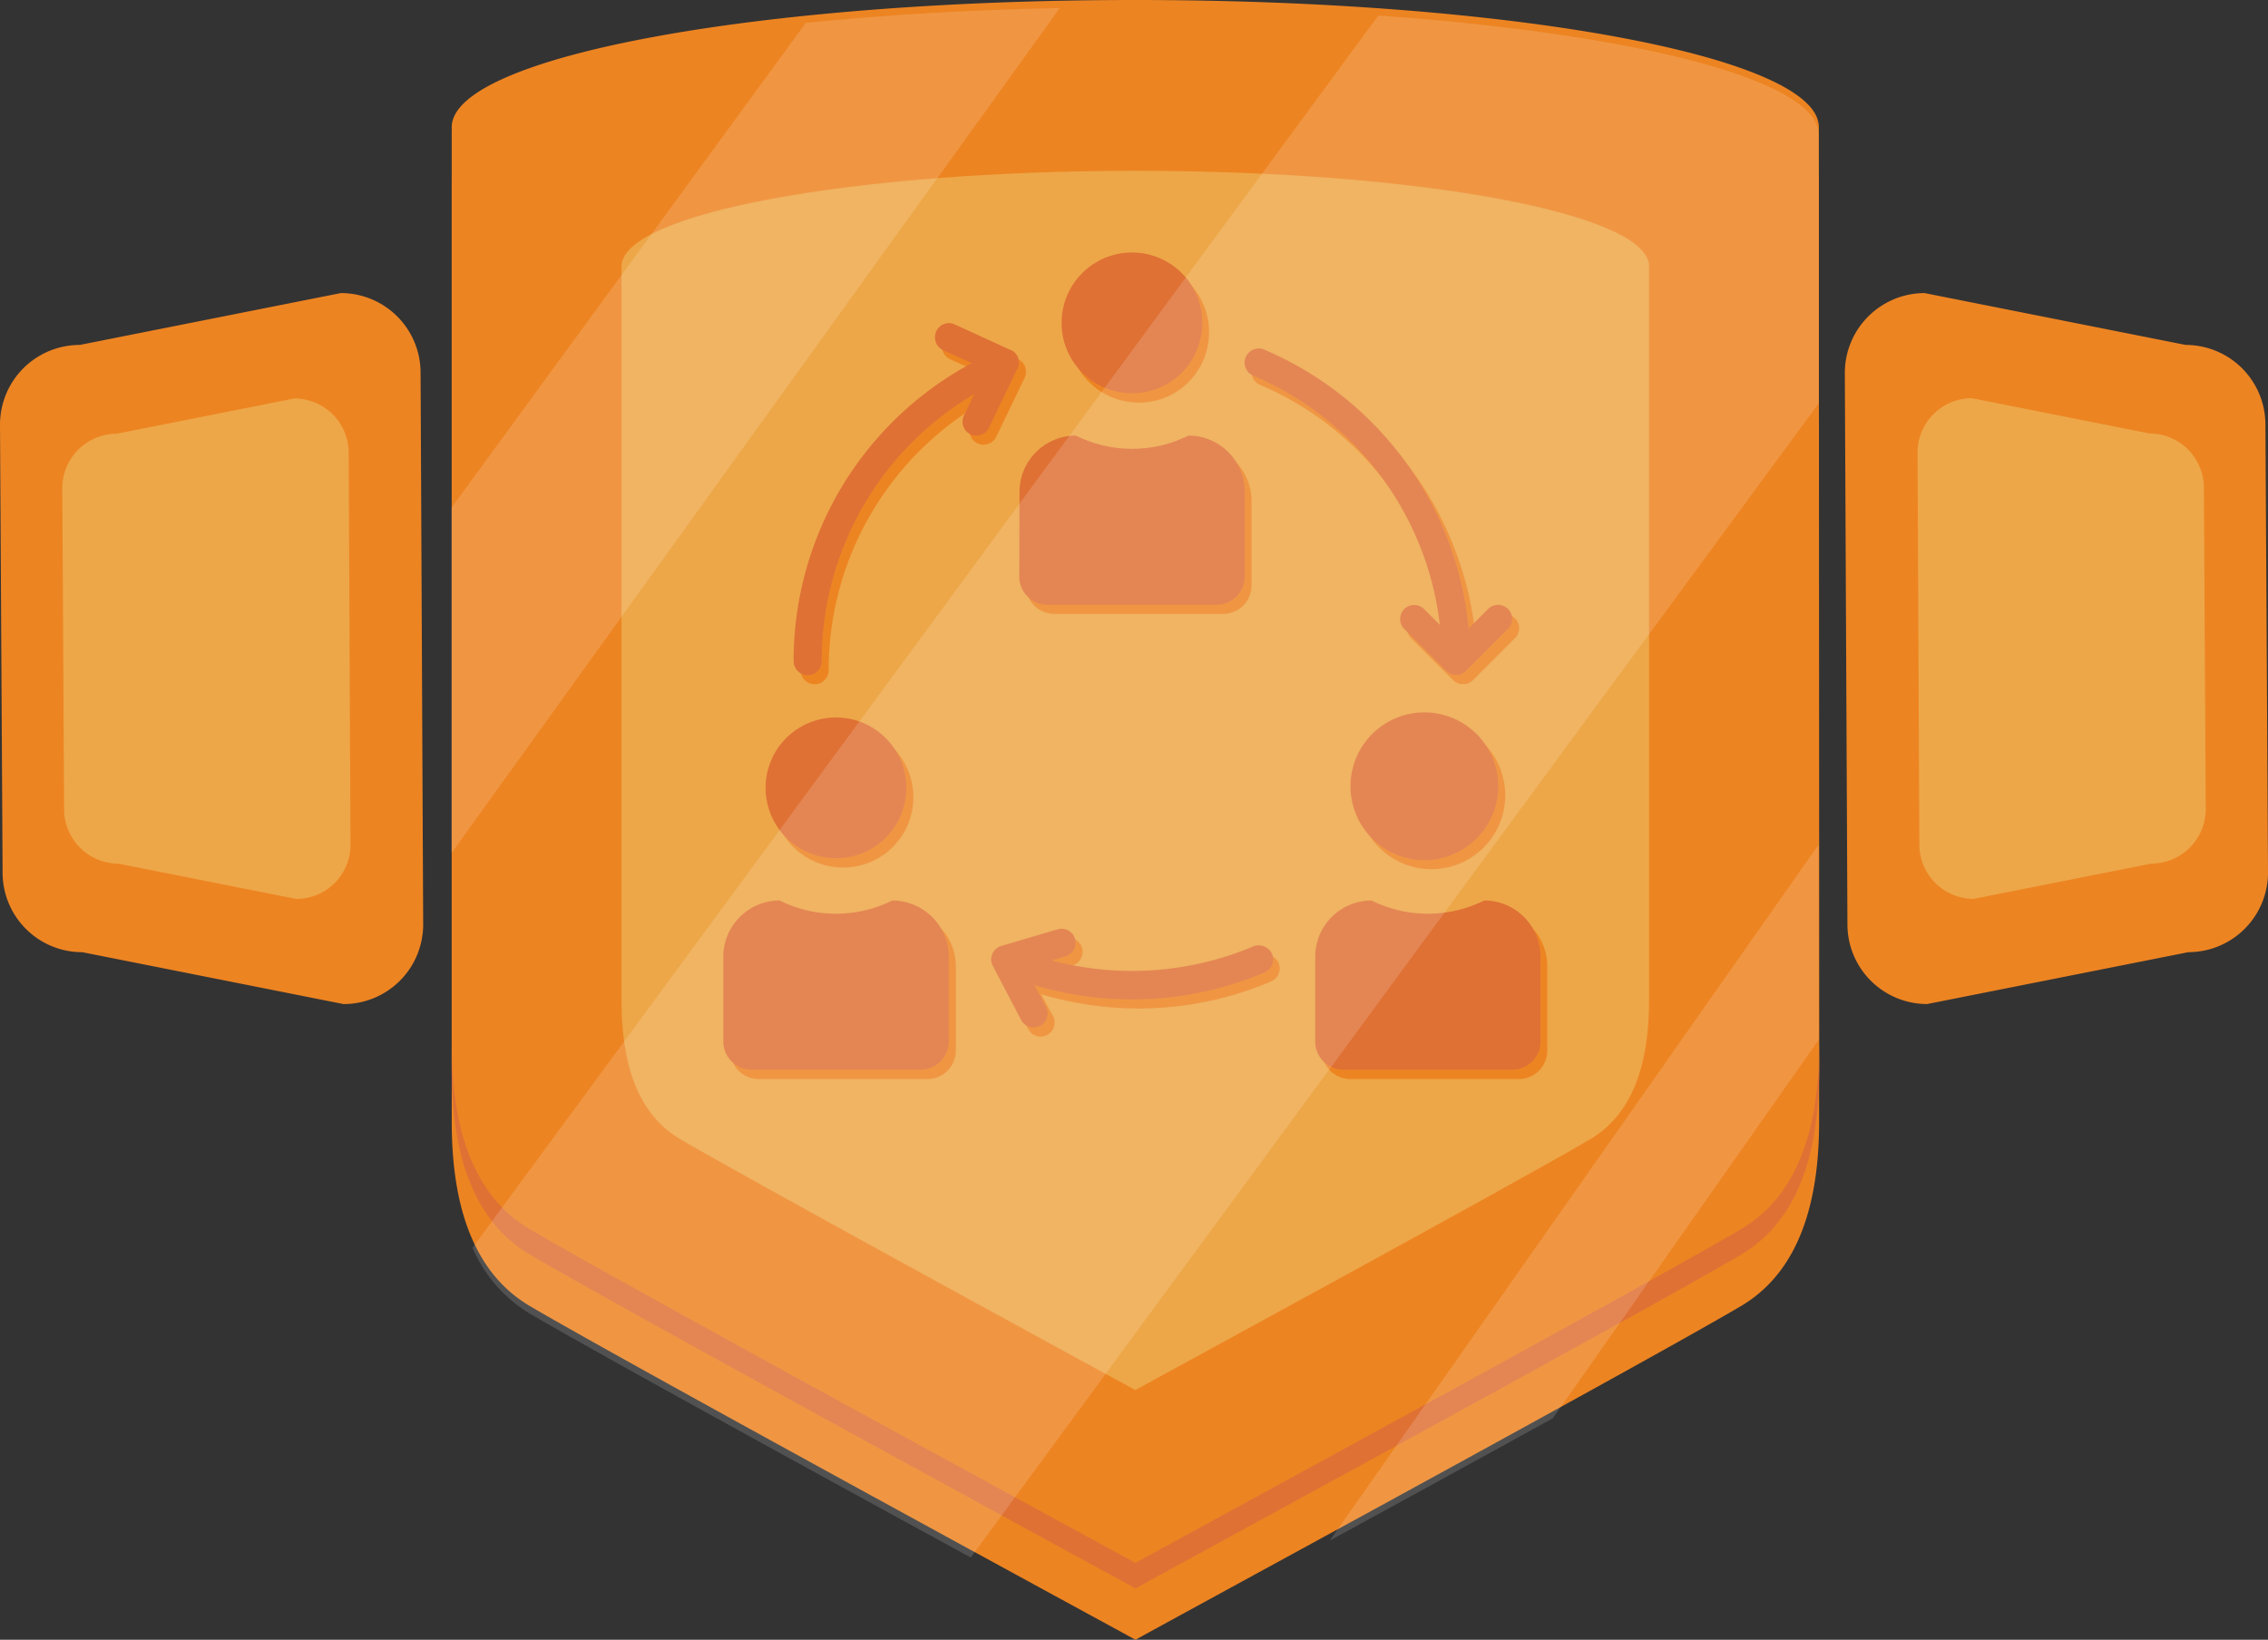 <svg xmlns="http://www.w3.org/2000/svg" width="153.029" height="110.656" viewBox="0 0 153.029 110.656"><rect x="0" y="0" width="153.029" height="110.656" fill="#333333" stroke="none"/><defs><style>.a{fill:#ed8422;}.b{fill:#df7135;}.c{fill:#eda748;}.d{opacity:0.15;}.e{fill:#fff;}</style></defs><g transform="translate(30.48)"><path class="a" d="M266.245,28.506v-.123c0-4.747-20.653-8.583-46.122-8.583S174,23.636,174,28.383a.342.342,0,0,0,.018.123H174V92.023c0,4.922,1.086,9.985,5.29,12.455,6.762,3.976,40.85,22.509,40.85,22.509.088-.088,34.088-18.533,40.832-22.509,4.2-2.47,5.29-7.532,5.29-12.455l-.018-63.517Z" transform="translate(-174 -16.332)"/><path class="a" d="M266.245,8.706V8.583C266.245,3.836,245.592,0,220.123,0S174,3.836,174,8.583a.3.3,0,0,0,.018.123H174V72.223c0,4.922,1.086,9.985,5.29,12.455,6.762,3.976,40.85,22.509,40.85,22.509.088-.088,34.088-18.533,40.832-22.509,4.2-2.47,5.29-7.532,5.29-12.455l-.018-63.517Z" transform="translate(-174)"/><path class="b" d="M260.972,414.955c-6.762,3.976-40.745,22.422-40.832,22.509,0,0-34.088-18.533-40.85-22.509-4.2-2.47-5.29-7.532-5.29-12.455v1.717c0,4.922,1.086,9.985,5.29,12.455,6.762,3.976,40.85,22.51,40.85,22.51.088-.088,34.088-18.533,40.832-22.51,4.2-2.47,5.29-7.532,5.29-12.455V402.5C266.263,407.422,265.177,412.485,260.972,414.955Z" transform="translate(-174 -331.994)"/><path class="a" d="M294.7,47.452v-.105c0-3.959-17.219-7.147-38.45-7.147s-38.45,3.206-38.45,7.147v.105h0v54.864c0,4.1.893,8.321,4.4,10.37,5.623,3.311,34.036,18.761,34.036,18.761.07-.07,28.413-15.45,34.036-18.761,3.5-2.067,4.414-6.271,4.414-10.37v-1.927l.018-52.937Z" transform="translate(-210.128 -33.158)"/><path class="c" d="M308.733,72.334v-.088c0-3.556-15.52-6.446-34.666-6.446S239.4,68.69,239.4,72.246v.088h0V121.8c0,3.7.806,7.5,3.976,9.354,5.08,2.978,30.69,16.922,30.69,16.922.07-.053,25.61-13.926,30.69-16.922,3.153-1.857,3.976-5.658,3.976-9.354V72.334Z" transform="translate(-227.944 -54.274)"/><g transform="translate(18.323 17.009)"><g transform="translate(0.473 0.631)"><path class="a" d="M395.2,180.812a1.914,1.914,0,0,0,1.909,1.909h11.4a1.914,1.914,0,0,0,1.909-1.909V175.1a3.8,3.8,0,0,0-3.8-3.8,8.533,8.533,0,0,1-7.6,0,3.8,3.8,0,0,0-3.8,3.8l-.018,5.711Z" transform="translate(-375.248 -158.933)"/><path class="a" d="M416.247,110.229a4.7,4.7,0,0,0,2.838-.928,4.761,4.761,0,0,0,1.909-3.819v-.245a4.75,4.75,0,1,0-4.747,4.992Z" transform="translate(-388.693 -100.7)"/><path class="a" d="M323.517,131.063h0a.249.249,0,0,0,.035-.105h0a1.019,1.019,0,0,0-.018-.683.914.914,0,0,0-.543-.508l-3.749-1.717a.938.938,0,0,0-1.209.455.958.958,0,0,0,.42,1.279l1.962.893a22.773,22.773,0,0,0-12.017,20.11.946.946,0,1,0,1.892,0,20.9,20.9,0,0,1,10.3-18.025l-.7,1.454a.94.94,0,0,0,.438,1.261.825.825,0,0,0,.42.088.947.947,0,0,0,.858-.543l1.892-3.941C323.5,131.1,323.5,131.081,323.517,131.063Z" transform="translate(-303.653 -123.198)"/><path class="a" d="M482.673,139.683A20.9,20.9,0,0,1,495.268,156.5l-1.086-1.086a.948.948,0,0,0-1.331,1.349l2.855,2.855c.035.035.088.07.123.105h.018c.017.018.035.018.052.035a.061.061,0,0,0,.035.018,22.481,22.481,0,0,1,.07.035c.018,0,.018,0,.035.018.018,0,.035.018.053.018h.035c.017,0,.035.018.07.018h.35a.064.064,0,0,0,.053-.018h.035c.018,0,.035-.018.053-.018s.035,0,.035-.018c.017,0,.017-.018.035-.018s.035-.018.053-.018a.017.017,0,0,0,.018-.018.824.824,0,0,0,.21-.158l2.855-2.855a.948.948,0,0,0-1.349-1.331l-1.331,1.331a22.812,22.812,0,0,0-13.786-18.813.933.933,0,0,0-1.244.508A.923.923,0,0,0,482.673,139.683Z" transform="translate(-446.921 -131.345)"/><path class="a" d="M402.149,362.487a21.082,21.082,0,0,1-13.593.946l.928-.28a.948.948,0,0,0-.526-1.822l-3.8,1.121a.73.73,0,0,0-.175.07.941.941,0,0,0-.4,1.279l1.909,3.644a.948.948,0,0,0,1.682-.876l-.806-1.471a22.891,22.891,0,0,0,15.52-.858.959.959,0,0,0,.508-1.244A.975.975,0,0,0,402.149,362.487Z" transform="translate(-366.397 -315.646)"/><path class="a" d="M535.094,284.56v-.123a4.982,4.982,0,1,0,0,.21h0C535.094,284.63,535.094,284.595,535.094,284.56Z" transform="translate(-482.806 -248.509)"/><path class="a" d="M302.347,289.494a4.721,4.721,0,0,0,4.747-4.747h0v-.21a.854.854,0,0,0-.017-.21h0a4.748,4.748,0,1,0-4.73,5.168Z" transform="translate(-294.744 -248.592)"/><path class="a" d="M292.7,350.5a8.533,8.533,0,0,1-7.6,0,3.8,3.8,0,0,0-3.8,3.8v5.71a1.914,1.914,0,0,0,1.909,1.909h11.4a1.914,1.914,0,0,0,1.909-1.909V354.3A3.824,3.824,0,0,0,292.7,350.5Z" transform="translate(-281.3 -306.742)"/><path class="a" d="M520.6,350.5a8.534,8.534,0,0,1-7.6,0,3.8,3.8,0,0,0-3.8,3.8v5.71a2.616,2.616,0,0,0,.035.385,1.914,1.914,0,0,0,1.857,1.524h11.4a1.914,1.914,0,0,0,1.909-1.909V354.3A3.8,3.8,0,0,0,520.6,350.5Z" transform="translate(-469.279 -306.742)"/></g><path class="b" d="M392.6,177.312a1.914,1.914,0,0,0,1.909,1.909h11.4a1.914,1.914,0,0,0,1.909-1.909V171.6a3.8,3.8,0,0,0-3.8-3.8,8.533,8.533,0,0,1-7.6,0,3.8,3.8,0,0,0-3.8,3.8l-.018,5.711Z" transform="translate(-372.631 -155.415)"/><path class="b" d="M413.647,106.629a4.7,4.7,0,0,0,2.838-.928,4.761,4.761,0,0,0,1.909-3.819v-.245a4.75,4.75,0,1,0-4.747,4.992Z" transform="translate(-386.075 -97.1)"/><path class="b" d="M320.817,127.563h0a.249.249,0,0,0,.035-.105h0a1.019,1.019,0,0,0-.018-.683.913.913,0,0,0-.543-.508l-3.749-1.717a.938.938,0,0,0-1.209.455.958.958,0,0,0,.42,1.279l1.962.893a22.773,22.773,0,0,0-12.017,20.11.946.946,0,0,0,1.892,0,20.9,20.9,0,0,1,10.3-18.025l-.7,1.454a.94.94,0,0,0,.438,1.261.8.8,0,0,0,.4.088.947.947,0,0,0,.858-.543l1.892-3.941C320.817,127.581,320.817,127.563,320.817,127.563Z" transform="translate(-300.953 -119.68)"/><path class="b" d="M480.021,136.083A20.9,20.9,0,0,1,492.615,152.9l-1.086-1.086a.948.948,0,0,0-1.331,1.349l2.855,2.855c.035.035.088.07.123.105h.018c.018.018.035.018.053.035.018,0,.018.018.035.018a.061.061,0,0,1,.035.018l.035.017c.017,0,.017,0,.035.018.017,0,.035.018.053.018h.035c.018,0,.035.018.07.018h.35a.064.064,0,0,0,.052-.018h.035c.017,0,.035-.018.053-.018s.035,0,.035-.018.018-.017.035-.017.035-.018.053-.018a.017.017,0,0,0,.017-.018.824.824,0,0,0,.21-.158l2.855-2.855a.948.948,0,0,0-1.349-1.331l-1.331,1.331a22.812,22.812,0,0,0-13.786-18.813.953.953,0,0,0-.753,1.752Z" transform="translate(-444.268 -127.745)"/><path class="b" d="M399.449,358.987a21.082,21.082,0,0,1-13.593.946l.928-.28a.948.948,0,0,0-.526-1.822l-3.8,1.121a.732.732,0,0,0-.175.07.941.941,0,0,0-.4,1.279l1.909,3.644a.94.94,0,0,0,.841.508.944.944,0,0,0,.841-1.384L384.7,361.6a22.891,22.891,0,0,0,15.52-.858.959.959,0,0,0,.508-1.244A.99.99,0,0,0,399.449,358.987Z" transform="translate(-363.697 -312.128)"/><path class="b" d="M532.394,281.06v-.123a4.985,4.985,0,1,0,0,.21h0Z" transform="translate(-480.106 -244.992)"/><path class="b" d="M299.647,285.894a4.7,4.7,0,0,0,2.838-.928,4.761,4.761,0,0,0,1.909-3.819h0v-.21a.851.851,0,0,0-.018-.21h0a4.748,4.748,0,1,0-4.73,5.168Z" transform="translate(-292.045 -244.992)"/><path class="b" d="M290,346.9a8.533,8.533,0,0,1-7.6,0,3.8,3.8,0,0,0-3.8,3.8v5.711a1.914,1.914,0,0,0,1.909,1.909h11.4a1.914,1.914,0,0,0,1.909-1.909V350.7A3.824,3.824,0,0,0,290,346.9Z" transform="translate(-278.6 -303.142)"/><path class="b" d="M518,346.9a8.534,8.534,0,0,1-7.6,0,3.8,3.8,0,0,0-3.8,3.8v5.711a2.634,2.634,0,0,0,.035.385,1.914,1.914,0,0,0,1.857,1.524h11.4a1.914,1.914,0,0,0,1.909-1.909V350.7A3.8,3.8,0,0,0,518,346.9Z" transform="translate(-466.661 -303.142)"/></g></g><g class="d" transform="translate(30.462 0.543)"><path class="e" d="M272.826,17.6V14.145h0v-.123c0-3.661-12.35-6.8-29.709-8.023L182,89.154a9.629,9.629,0,0,0,3.854,4.432c4.222,2.487,19.164,10.685,29.762,16.466l57.211-77.881V17.6Z" transform="translate(-180.581 -5.492)"/><path class="e" d="M512.2,372.363c4.782-2.61,10.212-5.588,15.047-8.251l17.938-25.54V325.4Z" transform="translate(-452.94 -268.942)"/><path class="e" d="M197.811,4.1,173.9,36.82v23.3L214.943,3.1C208.777,3.223,203,3.573,197.811,4.1Z" transform="translate(-173.9 -3.1)"/></g><g transform="translate(0 19.777)"><path class="a" d="M23.175,160.879l-17.622-3.5A5.368,5.368,0,0,1,.175,152L0,121.781A5.379,5.379,0,0,1,5.378,116.4L23,112.9a5.379,5.379,0,0,1,5.378,5.378l.175,37.224A5.368,5.368,0,0,1,23.175,160.879Z" transform="translate(0 -112.9)"/><path class="c" d="M39.783,187.273l-12-2.382a3.671,3.671,0,0,1-3.661-3.661L24,159.543a3.671,3.671,0,0,1,3.661-3.661l12-2.382a3.671,3.671,0,0,1,3.661,3.661l.123,26.468A3.656,3.656,0,0,1,39.783,187.273Z" transform="translate(-19.796 -146.388)"/></g><g transform="translate(124.477 19.777)"><path class="a" d="M715.978,112.9l17.622,3.5a5.379,5.379,0,0,1,5.378,5.378L739.153,152a5.379,5.379,0,0,1-5.378,5.378l-17.622,3.5a5.379,5.379,0,0,1-5.378-5.378l-.175-37.224A5.39,5.39,0,0,1,715.978,112.9Z" transform="translate(-710.6 -112.9)"/><path class="c" d="M742.261,153.4l12,2.382a3.671,3.671,0,0,1,3.661,3.661l.123,21.7a3.671,3.671,0,0,1-3.661,3.661l-12,2.382a3.671,3.671,0,0,1-3.661-3.661l-.123-26.468A3.671,3.671,0,0,1,742.261,153.4Z" transform="translate(-733.695 -146.306)"/></g></svg>